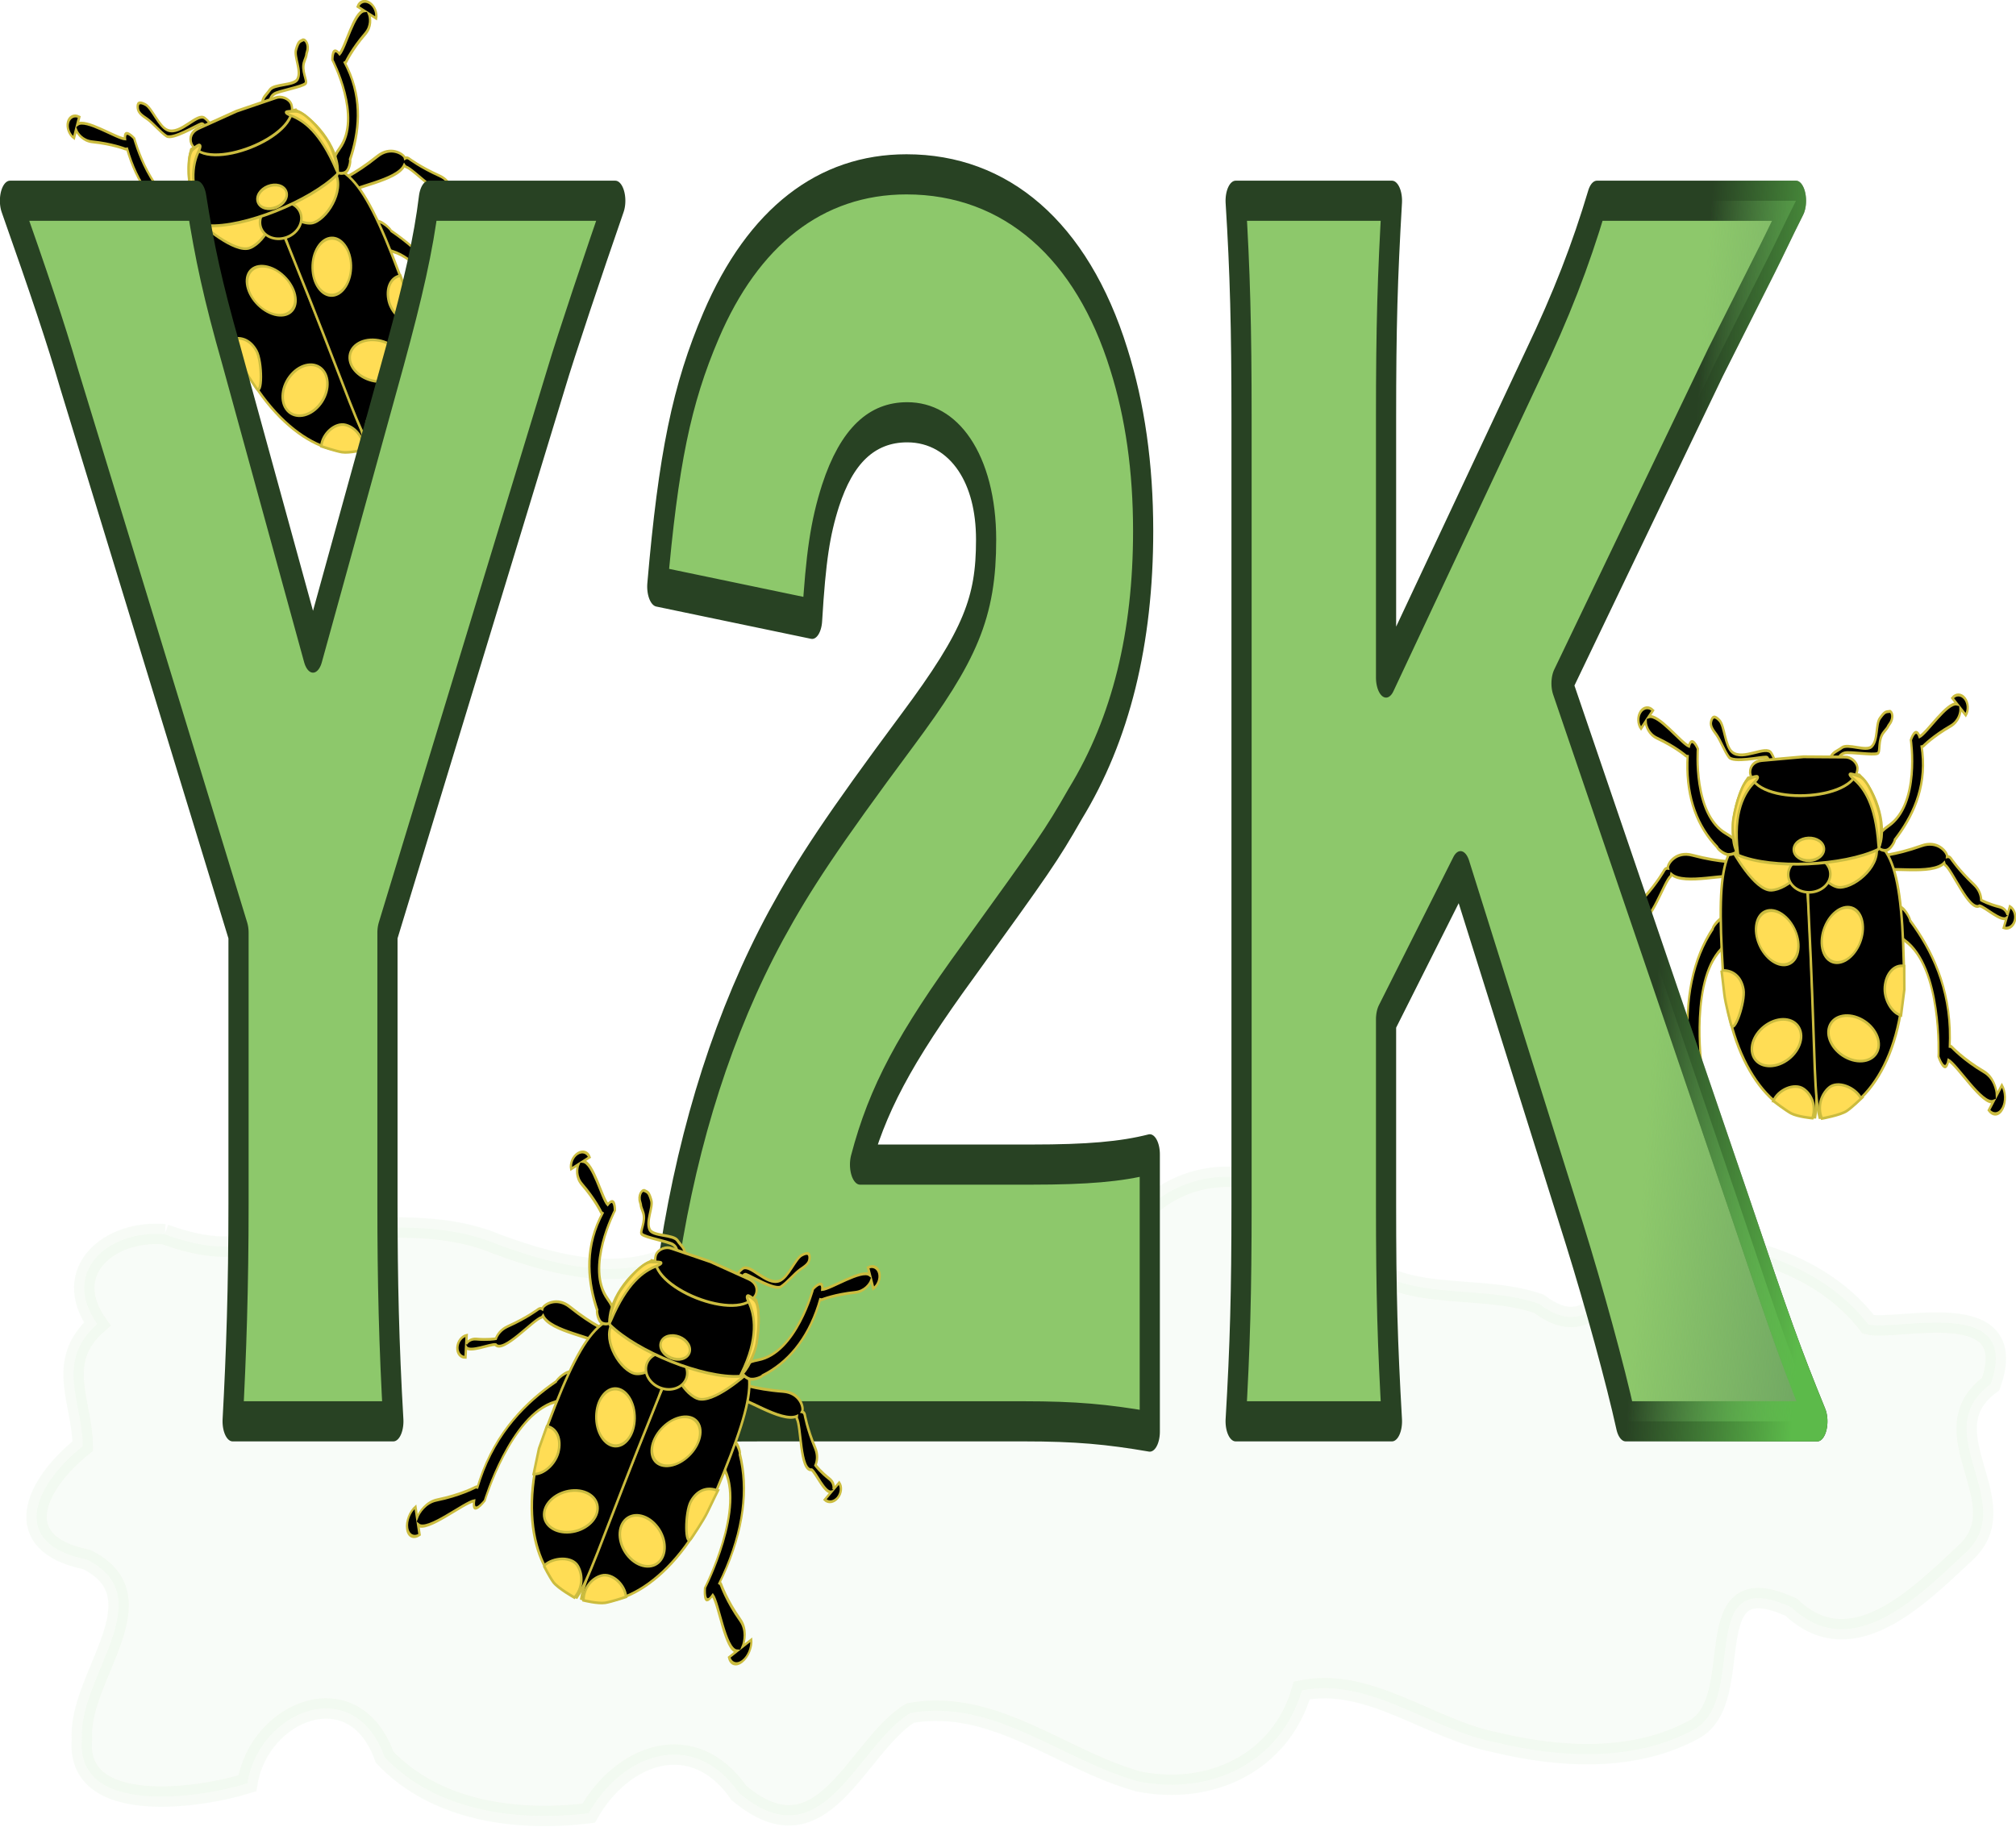 <?xml version="1.0" encoding="UTF-8" standalone="no"?>
<svg
   xmlns:dc="http://purl.org/dc/elements/1.1/"
   xmlns:cc="http://creativecommons.org/ns#"
   xmlns:rdf="http://www.w3.org/1999/02/22-rdf-syntax-ns#"
   xmlns:svg="http://www.w3.org/2000/svg"
   xmlns="http://www.w3.org/2000/svg"
   xmlns:xlink="http://www.w3.org/1999/xlink"
   xmlns:sodipodi="http://sodipodi.sourceforge.net/DTD/sodipodi-0.dtd"
   xmlns:inkscape="http://www.inkscape.org/namespaces/inkscape"
   id="svg2614"
   viewBox="0 0 2267.33 2054.95"
   version="1.0"
   inkscape:version="0.91 r13725"
   sodipodi:docname="Y2K-bug.svg"
   width="2267.33"
   height="2054.95">
  <title
     id="title16564">y2k bug</title>
  <defs
     id="defs40">
    <linearGradient
       inkscape:collect="always"
       id="linearGradient4200">
      <stop
         style="stop-color:#5cba4a;stop-opacity:1;"
         offset="0"
         id="stop4202" />
      <stop
         style="stop-color:#5cba4a;stop-opacity:0;"
         offset="1"
         id="stop4204" />
    </linearGradient>
    <linearGradient
       inkscape:collect="always"
       id="linearGradient4184">
      <stop
         style="stop-color:#72a963;stop-opacity:1;"
         offset="0"
         id="stop4186" />
      <stop
         style="stop-color:#72a963;stop-opacity:0;"
         offset="1"
         id="stop4188" />
    </linearGradient>
    <linearGradient
       inkscape:collect="always"
       xlink:href="#linearGradient4184"
       id="linearGradient4190"
       x1="2041.356"
       y1="81.963"
       x2="1782.913"
       y2="46.16"
       gradientUnits="userSpaceOnUse" />
    <linearGradient
       inkscape:collect="always"
       xlink:href="#linearGradient4200"
       id="linearGradient4206"
       x1="2041.356"
       y1="81.963"
       x2="1782.913"
       y2="46.16"
       gradientUnits="userSpaceOnUse" />
    <filter
       inkscape:collect="always"
       style="color-interpolation-filters:sRGB"
       id="filter4421"
       x="-0.006"
       width="1.011"
       y="-0.017"
       height="1.034">
      <feGaussianBlur
         inkscape:collect="always"
         stdDeviation="5.114"
         id="feGaussianBlur4423" />
    </filter>
    <linearGradient
       inkscape:collect="always"
       xlink:href="#linearGradient4184"
       id="linearGradient4425"
       gradientUnits="userSpaceOnUse"
       x1="2041.356"
       y1="81.963"
       x2="1782.913"
       y2="46.16" />
    <linearGradient
       inkscape:collect="always"
       xlink:href="#linearGradient4200"
       id="linearGradient4427"
       gradientUnits="userSpaceOnUse"
       x1="2041.356"
       y1="81.963"
       x2="1782.913"
       y2="46.16" />
    <linearGradient
       inkscape:collect="always"
       xlink:href="#linearGradient4184"
       id="linearGradient4429"
       gradientUnits="userSpaceOnUse"
       x1="2041.356"
       y1="81.963"
       x2="1782.913"
       y2="46.16" />
    <linearGradient
       inkscape:collect="always"
       xlink:href="#linearGradient4200"
       id="linearGradient4431"
       gradientUnits="userSpaceOnUse"
       x1="2041.356"
       y1="81.963"
       x2="1782.913"
       y2="46.16" />
    <linearGradient
       inkscape:collect="always"
       xlink:href="#linearGradient4184"
       id="linearGradient4433"
       gradientUnits="userSpaceOnUse"
       x1="2041.356"
       y1="81.963"
       x2="1782.913"
       y2="46.16" />
    <linearGradient
       inkscape:collect="always"
       xlink:href="#linearGradient4200"
       id="linearGradient4435"
       gradientUnits="userSpaceOnUse"
       x1="2041.356"
       y1="81.963"
       x2="1782.913"
       y2="46.16" />
    <linearGradient
       inkscape:collect="always"
       xlink:href="#linearGradient4184"
       id="linearGradient4437"
       gradientUnits="userSpaceOnUse"
       x1="2041.356"
       y1="81.963"
       x2="1782.913"
       y2="46.16" />
    <linearGradient
       inkscape:collect="always"
       xlink:href="#linearGradient4200"
       id="linearGradient4439"
       gradientUnits="userSpaceOnUse"
       x1="2041.356"
       y1="81.963"
       x2="1782.913"
       y2="46.16" />
  </defs>
  <sodipodi:namedview
     pagecolor="#ffffff"
     bordercolor="#666666"
     borderopacity="1"
     objecttolerance="10"
     gridtolerance="10"
     guidetolerance="10"
     inkscape:pageopacity="0"
     inkscape:pageshadow="2"
     inkscape:window-width="1639"
     inkscape:window-height="952"
     id="namedview38"
     showgrid="false"
     fit-margin-top="0"
     fit-margin-left="0"
     fit-margin-right="0"
     fit-margin-bottom="0"
     inkscape:zoom="0.05"
     inkscape:cx="1387.9773"
     inkscape:cy="463.35411"
     inkscape:window-x="0"
     inkscape:window-y="0"
     inkscape:window-maximized="0"
     inkscape:current-layer="g4666" />
  <g
     id="layer1"
     transform="translate(614.369,825.456)">
    <g
       id="g4666">
      <g
         id="g16566">
        <path
           inkscape:connector-curvature="0"
           id="path4373"
           d="m -429.207,562.876 c -62.825,-5.241 -117.577,41.765 -75.763,101.017 -48.054,42.159 -16.424,88.523 -16.342,137.332 -54.512,43.706 -84.433,109.526 4.536,127.585 85.771,42.954 -10.039,132.05 -5.449,201.963 -7.697,87.472 133.416,66.306 186.045,49.751 13.051,-81.708 120.114,-125.8 154.381,-29.404 58.358,61.428 149.631,72.732 229.489,63.035 37.342,-66.317 117.176,-97.108 169.042,-22.813 94.834,79.709 131.145,-51.949 192.586,-89.887 94.446,-16.928 170.511,53.197 256.876,76.993 81.217,16.123 160.132,-21.267 183.526,-102.447 75.642,-15.445 144.523,43.966 217.467,58.317 72.712,17.653 156.405,22.456 223.859,-14.475 61.965,-34.207 -1.416,-188.734 109.363,-137.255 68.072,64.481 143.78,-12.916 195.47,-61.158 61.659,-56.34 -44.889,-136.294 28.601,-189.995 35.906,-100.875 -104.727,-59.304 -137.562,-67.056 -51.768,-67.264 -141.921,-93.795 -223.703,-93.022 -58.899,3.686 -72.168,126.141 -146.681,69.821 -70.691,-25.088 -165.536,3.111 -212.126,-63.299 -56.517,-85.216 -173.435,-113.212 -244.56,-27.895 -23.336,90.828 -118.819,-0.959 -181.358,32.433 -43.925,0.912 -52.591,93.55 -116.948,46.871 -67.367,-21.773 -127.305,-87.76 -198.575,-54.132 -66.792,45.398 -148.405,24.607 -217.568,-0.816 -79.39,-33.484 -167.55,-10.651 -250.448,-19.79 -29.383,32.088 -80.661,24.536 -124.159,8.325 z"
           style="opacity:0.204;fill:#70c15a;fill-opacity:1;fill-rule:evenodd;stroke:#42b434;stroke-width:23;stroke-linecap:butt;stroke-linejoin:miter;stroke-opacity:1;filter:url(#filter4421);stroke-miterlimit:4;stroke-dasharray:none" />
        <g
           transform="matrix(-0.703,0.029,0.032,0.754,1576.659,-650.714)"
           style="stroke:#cbbc3f;stroke-width:4;stroke-miterlimit:4;stroke-dasharray:none;stroke-opacity:1"
           id="g4313">
          <g
             style="stroke:#cbbc3f;stroke-width:5.714;stroke-miterlimit:4;stroke-dasharray:none;stroke-opacity:1"
             id="g4315"
             transform="matrix(0.559,0,0,0.876,32.75,447.087)">
            <path
               style="stroke:#cbbc3f;stroke-width:5.714;stroke-miterlimit:4;stroke-dasharray:none;stroke-opacity:1"
               id="path4317"
               d="m 174.06,763.72 c -16.494,-0.134 -32.053,21.626 -31.476,24.352 -56.824,50.012 -106.63,116.78 -99.111,202.53 0.433,4.943 0.944,9.393 1.5,13.437 -2.014,0.126 -4.032,0.735 -5.875,1.875 0,0 -31.499,22.017 -88.906,44.188 -26.523,10.243 -33.838,30.305 -33.625,40.562 l -15.969,-16.406 c -10.005,11.274 -9.739,28.531 0.938,39.5 10.677,10.969 27.922,11.69 39.469,2 l -14.156,-14.562 c 31.381,6.433 98.769,-64.663 123.62,-73.219 10.878,27.449 27.875,-6.781 27.875,-6.781 10e-6,0 -21.374,-151.2 81.906,-199.66 64.55,-30.287 41.296,-57.598 13.806,-57.821 z"
               inkscape:connector-curvature="0" />
            <path
               style="stroke:#cbbc3f;stroke-width:5.714;stroke-miterlimit:4;stroke-dasharray:none;stroke-opacity:1"
               id="path4319"
               d="m 671,769.14 c 16.494,-0.134 37.47,16.204 36.892,18.93 58.63,48.657 90.379,116.78 82.861,202.53 -0.433,4.943 -0.944,9.393 -1.5,13.437 2.014,0.126 4.032,0.735 5.875,1.875 0,0 31.499,22.017 88.906,44.188 26.523,10.243 33.838,30.305 33.625,40.562 l 15.969,-16.406 c 10.005,11.274 9.739,28.531 -0.938,39.5 -10.677,10.969 -27.922,11.69 -39.469,2 l 14.156,-14.562 c -31.381,6.433 -98.769,-64.663 -123.62,-73.219 -10.878,27.449 -27.875,-6.781 -27.875,-6.781 -1e-5,0 24.985,-153.91 -78.295,-202.37 -64.55,-30.287 -34.074,-49.465 -6.583,-49.688 z"
               inkscape:connector-curvature="0" />
          </g>
          <g
             style="stroke:#cbbc3f;stroke-width:7.409;stroke-miterlimit:4;stroke-dasharray:none;stroke-opacity:1"
             id="g4321"
             transform="matrix(0.498,0,0,0.585,63.46,816.096)">
            <path
               style="stroke:#cbbc3f;stroke-width:7.409;stroke-miterlimit:4;stroke-dasharray:none;stroke-opacity:1"
               id="path4323"
               d="m 227.33,379.13 c -5.453,-2.458 -19.475,3.392 -27.729,2.924 0,0 -58.056,-0.031 -148.32,-22.308 -51.062,-12.602 -79.298,17.935 -79.898,28.495 0.075,0.725 0.181,1.438 0.31,2.133 -4.283,-0.758 -8.834,0.7 -11.857,4.272 0,0 -23.144,30.651 -70.872,69.498 -16.756,13.637 -21.22,29.257 -20.915,40.215 -2.671,1.317 -23.382,11.214 -58.315,19.39 -16.052,3.757 -22.626,14.163 -24.098,20.735 l -8.807,-20.797 c -13.413,6.878 -19.463,23.074 -13.492,37.169 5.971,14.094 21.811,21.032 36.086,16.189 l -10.356,-24.485 c 17.568,10.125 68.677,-31.133 84.984,-33.894 33.213,15.041 82.905,-94.539 105.1,-107.72 1.146,-1.566 1.942,-3.273 2.396,-5.037 39.93,31 183.82,1.117 215.9,14.269 10.577,-0.149 31.559,-26.15 32.159,-36.711 0.131,-2.31 -0.742,-3.649 -2.269,-4.337 z"
               inkscape:connector-curvature="0" />
            <path
               style="stroke:#cbbc3f;stroke-width:7.409;stroke-miterlimit:4;stroke-dasharray:none;stroke-opacity:1"
               id="path4325"
               d="m 612.35,379.13 c 5.453,-2.458 19.475,3.392 27.73,2.924 0,0 58.056,-0.031 148.32,-22.308 51.062,-12.602 79.298,17.935 79.898,28.495 -0.074,0.725 -0.181,1.438 -0.31,2.133 4.283,-0.758 8.834,0.7 11.856,4.272 0,0 23.144,30.651 70.872,69.498 16.756,13.637 21.22,29.257 20.914,40.215 2.671,1.317 23.382,11.214 58.315,19.39 16.052,3.757 22.626,14.163 24.098,20.735 l 8.807,-20.797 c 13.413,6.878 19.463,23.074 13.492,37.169 -5.971,14.094 -21.811,21.032 -36.086,16.189 l 10.356,-24.485 c -17.568,10.125 -68.677,-31.133 -84.984,-33.894 -33.213,15.041 -82.905,-94.539 -105.1,-107.72 -1.146,-1.566 -1.942,-3.273 -2.396,-5.037 -39.93,31 -183.82,1.117 -215.9,14.269 -10.577,-0.149 -31.559,-26.15 -32.159,-36.711 -0.131,-2.31 0.742,-3.649 2.269,-4.337 z"
               inkscape:connector-curvature="0" />
          </g>
          <path
             id="path4327"
             d="m 328.51,998.046 c 75.426,-4.813 89.967,36.002 86.563,202.4 -2.928,143.12 -72.974,223.88 -137.3,223.88 -7.136,-30.495 -4.35,-86.264 -4.4,-236.9 -0.052,-155.64 -1.6,-127.63 55.138,-189.38 z"
             inkscape:connector-curvature="0"
             style="stroke:#cbbc3f;stroke-width:4;stroke-miterlimit:4;stroke-dasharray:none;stroke-opacity:1" />
          <path
             id="path4329"
             d="m 222.54,1006.006 c -78.917,-4.813 -100.47,28.879 -96.911,195.27 3.063,143.12 77.408,223.88 144.71,223.88 7.466,-30.495 3.495,-86.264 3.547,-236.9 0.055,-155.64 8.016,-120.51 -51.349,-182.26 z"
             inkscape:connector-curvature="0"
             style="stroke:#cbbc3f;stroke-width:4;stroke-miterlimit:4;stroke-dasharray:none;stroke-opacity:1" />
          <path
             id="path4331"
             d="m 221.85,1083.536 c -26.703,0 -68.923,-33.128 -59.3,-61.629 14.247,-42.195 118.6,0 118.6,0 0,0 -32.597,61.629 -59.3,61.629 z m 110.49,0 c -26.703,0 -68.923,-33.128 -59.3,-61.629 14.247,-42.195 118.6,0 118.6,0 0,0 -32.597,61.629 -59.3,61.629 z"
             inkscape:connector-curvature="0"
             style="fill:#ffdd55;stroke:#cbbc3f;stroke-width:4;stroke-miterlimit:4;stroke-dasharray:none;stroke-opacity:1" />
          <path
             style="stroke:#cbbc3f;stroke-width:4;stroke-miterlimit:4;stroke-dasharray:none;stroke-opacity:1"
             id="path4333"
             d="m 304.228,1062.248 c 0,14.792 -15.09,26.783 -33.705,26.783 -18.615,0 -33.705,-11.991 -33.705,-26.783 0,-14.792 15.09,-26.783 33.705,-26.783 18.615,0 33.705,11.991 33.705,26.783 z"
             inkscape:connector-curvature="0" />
          <g
             id="g4335"
             transform="matrix(0.643,0,0,1.011,2.61,353.286)"
             style="fill:#ffdd55;stroke:#cbbc3f;stroke-width:4.961;stroke-miterlimit:4;stroke-dasharray:none;stroke-opacity:1">
            <path
               style="stroke:#cbbc3f;stroke-width:9.154;stroke-miterlimit:4;stroke-dasharray:none;stroke-opacity:1"
               id="path4337"
               d="m -282.86,669.51 c 0,45.761 -37.096,82.857 -82.857,82.857 -45.761,0 -82.857,-37.096 -82.857,-82.857 0,-45.761 37.096,-82.857 82.857,-82.857 45.761,0 82.857,37.096 82.857,82.857 z"
               transform="matrix(0.602,0.26,-0.178,0.412,680.34,611.75)"
               inkscape:connector-curvature="0" />
            <path
               style="stroke:#cbbc3f;stroke-width:9.154;stroke-miterlimit:4;stroke-dasharray:none;stroke-opacity:1"
               id="path4339"
               d="m -282.86,669.51 c 0,45.761 -37.096,82.857 -82.857,82.857 -45.761,0 -82.857,-37.096 -82.857,-82.857 0,-45.761 37.096,-82.857 82.857,-82.857 45.761,0 82.857,37.096 82.857,82.857 z"
               transform="matrix(-0.602,0.26,0.178,0.412,163.62,611.75)"
               inkscape:connector-curvature="0" />
          </g>
          <g
             style="stroke:#cbbc3f;stroke-width:7.09;stroke-miterlimit:4;stroke-dasharray:none;stroke-opacity:1"
             id="g4341"
             transform="matrix(0.503,0,0,-0.633,59.78,1514.776)">
            <path
               style="stroke:#cbbc3f;stroke-width:7.09;stroke-miterlimit:4;stroke-dasharray:none;stroke-opacity:1"
               id="path4343"
               d="m 174.06,763.72 c -16.494,-0.134 -32.053,21.626 -31.476,24.352 -56.824,50.012 -106.63,116.78 -99.111,202.53 0.433,4.943 0.944,9.393 1.5,13.437 -2.014,0.126 -4.032,0.735 -5.875,1.875 0,0 -31.499,22.017 -88.906,44.188 -26.523,10.243 -33.838,30.305 -33.625,40.562 l -15.969,-16.406 c -10.005,11.274 -9.739,28.531 0.938,39.5 10.677,10.969 27.922,11.69 39.469,2 l -14.156,-14.562 c 31.381,6.433 98.769,-64.663 123.62,-73.219 10.878,27.449 27.875,-6.781 27.875,-6.781 10e-6,0 -21.374,-151.2 81.906,-199.66 64.55,-30.287 41.296,-57.598 13.806,-57.821 z"
               inkscape:connector-curvature="0" />
            <path
               style="stroke:#cbbc3f;stroke-width:7.09;stroke-miterlimit:4;stroke-dasharray:none;stroke-opacity:1"
               id="path4345"
               d="m 671,769.14 c 16.494,-0.134 37.47,16.204 36.892,18.93 58.63,48.657 90.379,116.78 82.861,202.53 -0.433,4.943 -0.944,9.393 -1.5,13.437 2.014,0.126 4.032,0.735 5.875,1.875 0,0 31.499,22.017 88.906,44.188 26.523,10.243 33.838,30.305 33.625,40.562 l 15.969,-16.406 c 10.005,11.274 9.739,28.531 -0.938,39.5 -10.677,10.969 -27.922,11.69 -39.469,2 l 14.156,-14.562 c -31.381,6.433 -98.769,-64.663 -123.62,-73.219 -10.878,27.449 -27.875,-6.781 -27.875,-6.781 -1e-5,0 24.985,-153.91 -78.295,-202.37 -64.55,-30.287 -34.074,-49.465 -6.583,-49.688 z"
               inkscape:connector-curvature="0" />
          </g>
          <g
             style="stroke:#cbbc3f;stroke-width:3.69;stroke-miterlimit:4;stroke-dasharray:none;stroke-opacity:1"
             id="g4347"
             transform="matrix(1,0,0,1.175,-583.74,319.036)">
            <path
               style="stroke:#cbbc3f;stroke-width:3.69;stroke-miterlimit:4;stroke-dasharray:none;stroke-opacity:1"
               id="path4349"
               d="m 715.27,430.2 c -4.658,-0.382 -6.919,8.667 0.383,15.725 5.559,5.373 -0.522,1.136 9.807,10.103 10.987,9.538 6.151,25.07 11.477,26.789 7.315,2.36 43.675,-3.77 52.359,-2.364 15.742,2.548 10.653,18.656 23.752,17.474 6.55,-0.591 81.565,0.849 91.295,-0.705 9.731,-1.554 4.463,-15.22 10.85,-15.549 8.783,-0.453 52.678,5.747 59.41,-1.896 6.513,-7.395 12.524,-21.987 18.314,-28.978 4.665,-5.634 9.976,-10.987 7.787,-17.174 -2.189,-6.187 -6.076,-7.911 -13.614,-0.693 -7.539,7.218 -6.89,32.357 -17.789,40.491 -16.587,12.38 -55.026,-7.551 -62.493,3.319 -5.611,8.168 -1.476,5.975 -8.998,11.657 -4.917,3.714 -75.458,10.879 -83.554,-0.961 -6.534,-9.556 -11.684,-8.868 -20.611,-13.77 -9.823,-5.394 -38.4,6.571 -47.478,0.295 -11.186,-7.733 -7.867,-28.031 -15.177,-35.48 -8.614,-8.778 -9.976,-7.812 -15.722,-8.283 z"
               inkscape:connector-curvature="0" />
            <path
               id="path4351"
               d="m 767.43,509.25 c -28.02,23.465 -42.041,71.906 -24.585,95.37 55.949,19.038 170.61,19.873 223.33,0 17.455,-23.465 1.963,-73.926 -20.545,-97.391 -45.339,-7.394 -125.75,-7.557 -178.2,2.02 z"
               inkscape:connector-curvature="0"
               style="fill-rule:evenodd;stroke:#cbbc3f;stroke-width:3.69;stroke-miterlimit:4;stroke-dasharray:none;stroke-opacity:1" />
            <path
               style="stroke:#cbbc3f;stroke-width:3.69;stroke-miterlimit:4;stroke-dasharray:none;stroke-opacity:1"
               id="path4353"
               d="m 789.58,485.71 65.911,-2.525 66.921,2.525 c 12.136,0.458 19.447,6.665 19.447,14.943 -4.394,42.39 -167.9,42.476 -171.73,0 0,-8.278 10.189,-14.943 19.447,-14.943 z"
               inkscape:connector-curvature="0" />
            <path
               id="path4355"
               d="m 767.37,511.1 c -11.265,3.441 -23.134,26.952 -28.921,47.355 -5.702,20.101 3.033,53.597 3.48,40.198 1.718,-51.565 19.113,-73.038 35.433,-85.024 15.425,-11.328 -5.351,-3.946 -9.991,-2.529 z"
               inkscape:connector-curvature="0"
               style="fill:#ffdd55;fill-rule:evenodd;stroke:#cbbc3f;stroke-width:3.69;stroke-miterlimit:4;stroke-dasharray:none;stroke-opacity:1" />
            <path
               id="path4357"
               d="m 943.33,507.89 c 11.265,3.441 22.629,29.478 28.416,49.88 5.702,20.101 -6.393,56.562 -4.995,43.228 5.354,-51.06 -14.567,-76.069 -30.887,-88.054 -15.425,-11.328 2.826,-6.471 7.466,-5.054 z"
               inkscape:connector-curvature="0"
               style="fill:#ffdd55;fill-rule:evenodd;stroke:#cbbc3f;stroke-width:3.69;stroke-miterlimit:4;stroke-dasharray:none;stroke-opacity:1" />
            <path
               id="path4359"
               d="m 845.71,458.87 c 0,7.89 -10.873,14.286 -24.286,14.286 -13.413,0 -24.286,-6.396 -24.286,-14.286 0,-7.89 10.873,-14.286 24.286,-14.286 13.413,0 24.286,6.396 24.286,14.286 z"
               transform="translate(31.801,141.92)"
               inkscape:connector-curvature="0"
               style="fill:#ffdd55;stroke:#cbbc3f;stroke-width:3.69;stroke-miterlimit:4;stroke-dasharray:none;stroke-opacity:1" />
          </g>
          <path
             id="path4361"
             d="m 249.058,1290.882 c -6.227,-16.038 -28.368,-20.838 -49.455,-10.723 -21.087,10.116 -33.133,31.317 -26.906,47.355 6.227,16.038 28.368,20.838 49.455,10.723 21.087,-10.116 33.133,-31.317 26.906,-47.355 z"
             inkscape:connector-curvature="0"
             style="fill:#ffdd55;stroke:#cbbc3f;stroke-width:4;stroke-miterlimit:4;stroke-dasharray:none;stroke-opacity:1" />
          <path
             id="path4363"
             d="m 296.112,1292.562 c 6.227,-16.038 28.368,-20.838 49.455,-10.723 21.087,10.116 33.133,31.317 26.906,47.355 -6.227,16.038 -28.368,20.838 -49.455,10.723 -21.087,-10.116 -33.133,-31.317 -26.906,-47.355 z"
             inkscape:connector-curvature="0"
             style="fill:#ffdd55;stroke:#cbbc3f;stroke-width:4;stroke-miterlimit:4;stroke-dasharray:none;stroke-opacity:1" />
          <path
             id="path4365"
             d="m 343.22,1397.506 c -8.293,-16.327 -34.747,-26.139 -49.118,-16.056 -13.6,9.542 -18.862,27.944 -12.077,44.079 0,0 23.533,-2.897 33.867,-8.579 8.552,-4.702 27.327,-19.444 27.327,-19.444 z"
             inkscape:connector-curvature="0"
             style="fill:#ffdd55;stroke:#cbbc3f;stroke-width:4;stroke-miterlimit:4;stroke-dasharray:none;stroke-opacity:1" />
          <path
             id="path4367"
             d="m 417.22,1199.976 c -17.988,-0.199 -31.096,10.197 -33.79,29.612 -2.549,18.373 18.713,68.594 22.346,50.854 0,0 7.633,-31.091 8.587,-45.313 0.872,-12.995 2.857,-35.153 2.857,-35.153 z"
             inkscape:connector-curvature="0"
             style="fill:#ffdd55;stroke:#cbbc3f;stroke-width:4;stroke-miterlimit:4;stroke-dasharray:none;stroke-opacity:1" />
          <path
             id="path4369"
             d="m 202.89,1399.346 c 8.293,-17.109 36.175,-28.819 50.546,-18.254 13.6,9.999 20.291,28.636 13.505,45.544 0,0 -29.961,-3.818 -40.296,-9.773 -8.552,-4.927 -23.756,-17.518 -23.756,-17.518 z"
             inkscape:connector-curvature="0"
             style="fill:#ffdd55;stroke:#cbbc3f;stroke-width:4;stroke-miterlimit:4;stroke-dasharray:none;stroke-opacity:1" />
          <path
             id="path4371"
             d="m 125.18,1204.526 c 15.968,-3.06 29.581,10.197 32.275,29.612 2.549,18.373 -8.989,39.439 -23.861,43.73 l -7.072,-38.189 z"
             inkscape:connector-curvature="0"
             style="fill:#ffdd55;stroke:#cbbc3f;stroke-width:4;stroke-miterlimit:4;stroke-dasharray:none;stroke-opacity:1" />
        </g>
        <g
           id="g4253"
           style="stroke:#cbbc3f;stroke-width:4;stroke-miterlimit:4;stroke-dasharray:none;stroke-opacity:1"
           transform="matrix(-0.654,0.259,0.278,0.702,-417.06,-1393.349)">
          <g
             transform="matrix(0.559,0,0,0.876,32.75,447.087)"
             id="g4255"
             style="stroke:#cbbc3f;stroke-width:5.714;stroke-miterlimit:4;stroke-dasharray:none;stroke-opacity:1">
            <path
               inkscape:connector-curvature="0"
               d="m 174.06,763.72 c -16.494,-0.134 -32.053,21.626 -31.476,24.352 -56.824,50.012 -106.63,116.78 -99.111,202.53 0.433,4.943 0.944,9.393 1.5,13.437 -2.014,0.126 -4.032,0.735 -5.875,1.875 0,0 -31.499,22.017 -88.906,44.188 -26.523,10.243 -33.838,30.305 -33.625,40.562 l -15.969,-16.406 c -10.005,11.274 -9.739,28.531 0.938,39.5 10.677,10.969 27.922,11.69 39.469,2 l -14.156,-14.562 c 31.381,6.433 98.769,-64.663 123.62,-73.219 10.878,27.449 27.875,-6.781 27.875,-6.781 10e-6,0 -21.374,-151.2 81.906,-199.66 64.55,-30.287 41.296,-57.598 13.806,-57.821 z"
               id="path4257"
               style="stroke:#cbbc3f;stroke-width:5.714;stroke-miterlimit:4;stroke-dasharray:none;stroke-opacity:1" />
            <path
               inkscape:connector-curvature="0"
               d="m 671,769.14 c 16.494,-0.134 37.47,16.204 36.892,18.93 58.63,48.657 90.379,116.78 82.861,202.53 -0.433,4.943 -0.944,9.393 -1.5,13.437 2.014,0.126 4.032,0.735 5.875,1.875 0,0 31.499,22.017 88.906,44.188 26.523,10.243 33.838,30.305 33.625,40.562 l 15.969,-16.406 c 10.005,11.274 9.739,28.531 -0.938,39.5 -10.677,10.969 -27.922,11.69 -39.469,2 l 14.156,-14.562 c -31.381,6.433 -98.769,-64.663 -123.62,-73.219 -10.878,27.449 -27.875,-6.781 -27.875,-6.781 -1e-5,0 24.985,-153.91 -78.295,-202.37 -64.55,-30.287 -34.074,-49.465 -6.583,-49.688 z"
               id="path4259"
               style="stroke:#cbbc3f;stroke-width:5.714;stroke-miterlimit:4;stroke-dasharray:none;stroke-opacity:1" />
          </g>
          <g
             transform="matrix(0.498,0,0,0.585,63.46,816.096)"
             id="g4261"
             style="stroke:#cbbc3f;stroke-width:7.409;stroke-miterlimit:4;stroke-dasharray:none;stroke-opacity:1">
            <path
               inkscape:connector-curvature="0"
               d="m 227.33,379.13 c -5.453,-2.458 -19.475,3.392 -27.729,2.924 0,0 -58.056,-0.031 -148.32,-22.308 -51.062,-12.602 -79.298,17.935 -79.898,28.495 0.075,0.725 0.181,1.438 0.31,2.133 -4.283,-0.758 -8.834,0.7 -11.857,4.272 0,0 -23.144,30.651 -70.872,69.498 -16.756,13.637 -21.22,29.257 -20.915,40.215 -2.671,1.317 -23.382,11.214 -58.315,19.39 -16.052,3.757 -22.626,14.163 -24.098,20.735 l -8.807,-20.797 c -13.413,6.878 -19.463,23.074 -13.492,37.169 5.971,14.094 21.811,21.032 36.086,16.189 l -10.356,-24.485 c 17.568,10.125 68.677,-31.133 84.984,-33.894 33.213,15.041 82.905,-94.539 105.1,-107.72 1.146,-1.566 1.942,-3.273 2.396,-5.037 39.93,31 183.82,1.117 215.9,14.269 10.577,-0.149 31.559,-26.15 32.159,-36.711 0.131,-2.31 -0.742,-3.649 -2.269,-4.337 z"
               id="path4263"
               style="stroke:#cbbc3f;stroke-width:7.409;stroke-miterlimit:4;stroke-dasharray:none;stroke-opacity:1" />
            <path
               inkscape:connector-curvature="0"
               d="m 612.35,379.13 c 5.453,-2.458 19.475,3.392 27.73,2.924 0,0 58.056,-0.031 148.32,-22.308 51.062,-12.602 79.298,17.935 79.898,28.495 -0.074,0.725 -0.181,1.438 -0.31,2.133 4.283,-0.758 8.834,0.7 11.856,4.272 0,0 23.144,30.651 70.872,69.498 16.756,13.637 21.22,29.257 20.914,40.215 2.671,1.317 23.382,11.214 58.315,19.39 16.052,3.757 22.626,14.163 24.098,20.735 l 8.807,-20.797 c 13.413,6.878 19.463,23.074 13.492,37.169 -5.971,14.094 -21.811,21.032 -36.086,16.189 l 10.356,-24.485 c -17.568,10.125 -68.677,-31.133 -84.984,-33.894 -33.213,15.041 -82.905,-94.539 -105.1,-107.72 -1.146,-1.566 -1.942,-3.273 -2.396,-5.037 -39.93,31 -183.82,1.117 -215.9,14.269 -10.577,-0.149 -31.559,-26.15 -32.159,-36.711 -0.131,-2.31 0.742,-3.649 2.269,-4.337 z"
               id="path4265"
               style="stroke:#cbbc3f;stroke-width:7.409;stroke-miterlimit:4;stroke-dasharray:none;stroke-opacity:1" />
          </g>
          <path
             style="stroke:#cbbc3f;stroke-width:4;stroke-miterlimit:4;stroke-dasharray:none;stroke-opacity:1"
             inkscape:connector-curvature="0"
             d="m 328.51,998.046 c 75.426,-4.813 89.967,36.002 86.563,202.4 -2.928,143.12 -72.974,223.88 -137.3,223.88 -7.136,-30.495 -4.35,-86.264 -4.4,-236.9 -0.052,-155.64 -1.6,-127.63 55.138,-189.38 z"
             id="path4267" />
          <path
             style="stroke:#cbbc3f;stroke-width:4;stroke-miterlimit:4;stroke-dasharray:none;stroke-opacity:1"
             inkscape:connector-curvature="0"
             d="m 222.54,1006.006 c -78.917,-4.813 -100.47,28.879 -96.911,195.27 3.063,143.12 77.408,223.88 144.71,223.88 7.466,-30.495 3.495,-86.264 3.547,-236.9 0.055,-155.64 8.016,-120.51 -51.349,-182.26 z"
             id="path4269" />
          <path
             style="fill:#ffdd55;stroke:#cbbc3f;stroke-width:4;stroke-miterlimit:4;stroke-dasharray:none;stroke-opacity:1"
             inkscape:connector-curvature="0"
             d="m 221.85,1083.536 c -26.703,0 -68.923,-33.128 -59.3,-61.629 14.247,-42.195 118.6,0 118.6,0 0,0 -32.597,61.629 -59.3,61.629 z m 110.49,0 c -26.703,0 -68.923,-33.128 -59.3,-61.629 14.247,-42.195 118.6,0 118.6,0 0,0 -32.597,61.629 -59.3,61.629 z"
             id="path4271" />
          <path
             inkscape:connector-curvature="0"
             d="m 304.228,1062.248 c 0,14.792 -15.09,26.783 -33.705,26.783 -18.615,0 -33.705,-11.991 -33.705,-26.783 0,-14.792 15.09,-26.783 33.705,-26.783 18.615,0 33.705,11.991 33.705,26.783 z"
             id="path4273"
             style="stroke:#cbbc3f;stroke-width:4;stroke-miterlimit:4;stroke-dasharray:none;stroke-opacity:1" />
          <g
             style="fill:#ffdd55;stroke:#cbbc3f;stroke-width:4.961;stroke-miterlimit:4;stroke-dasharray:none;stroke-opacity:1"
             transform="matrix(0.643,0,0,1.011,2.61,353.286)"
             id="g4275">
            <path
               inkscape:connector-curvature="0"
               transform="matrix(0.602,0.26,-0.178,0.412,680.34,611.75)"
               d="m -282.86,669.51 c 0,45.761 -37.096,82.857 -82.857,82.857 -45.761,0 -82.857,-37.096 -82.857,-82.857 0,-45.761 37.096,-82.857 82.857,-82.857 45.761,0 82.857,37.096 82.857,82.857 z"
               id="path4277"
               style="stroke:#cbbc3f;stroke-width:9.154;stroke-miterlimit:4;stroke-dasharray:none;stroke-opacity:1" />
            <path
               inkscape:connector-curvature="0"
               transform="matrix(-0.602,0.26,0.178,0.412,163.62,611.75)"
               d="m -282.86,669.51 c 0,45.761 -37.096,82.857 -82.857,82.857 -45.761,0 -82.857,-37.096 -82.857,-82.857 0,-45.761 37.096,-82.857 82.857,-82.857 45.761,0 82.857,37.096 82.857,82.857 z"
               id="path4279"
               style="stroke:#cbbc3f;stroke-width:9.154;stroke-miterlimit:4;stroke-dasharray:none;stroke-opacity:1" />
          </g>
          <g
             transform="matrix(0.503,0,0,-0.633,59.78,1514.776)"
             id="g4281"
             style="stroke:#cbbc3f;stroke-width:7.09;stroke-miterlimit:4;stroke-dasharray:none;stroke-opacity:1">
            <path
               inkscape:connector-curvature="0"
               d="m 174.06,763.72 c -16.494,-0.134 -32.053,21.626 -31.476,24.352 -56.824,50.012 -106.63,116.78 -99.111,202.53 0.433,4.943 0.944,9.393 1.5,13.437 -2.014,0.126 -4.032,0.735 -5.875,1.875 0,0 -31.499,22.017 -88.906,44.188 -26.523,10.243 -33.838,30.305 -33.625,40.562 l -15.969,-16.406 c -10.005,11.274 -9.739,28.531 0.938,39.5 10.677,10.969 27.922,11.69 39.469,2 l -14.156,-14.562 c 31.381,6.433 98.769,-64.663 123.62,-73.219 10.878,27.449 27.875,-6.781 27.875,-6.781 10e-6,0 -21.374,-151.2 81.906,-199.66 64.55,-30.287 41.296,-57.598 13.806,-57.821 z"
               id="path4283"
               style="stroke:#cbbc3f;stroke-width:7.09;stroke-miterlimit:4;stroke-dasharray:none;stroke-opacity:1" />
            <path
               inkscape:connector-curvature="0"
               d="m 671,769.14 c 16.494,-0.134 37.47,16.204 36.892,18.93 58.63,48.657 90.379,116.78 82.861,202.53 -0.433,4.943 -0.944,9.393 -1.5,13.437 2.014,0.126 4.032,0.735 5.875,1.875 0,0 31.499,22.017 88.906,44.188 26.523,10.243 33.838,30.305 33.625,40.562 l 15.969,-16.406 c 10.005,11.274 9.739,28.531 -0.938,39.5 -10.677,10.969 -27.922,11.69 -39.469,2 l 14.156,-14.562 c -31.381,6.433 -98.769,-64.663 -123.62,-73.219 -10.878,27.449 -27.875,-6.781 -27.875,-6.781 -1e-5,0 24.985,-153.91 -78.295,-202.37 -64.55,-30.287 -34.074,-49.465 -6.583,-49.688 z"
               id="path4285"
               style="stroke:#cbbc3f;stroke-width:7.09;stroke-miterlimit:4;stroke-dasharray:none;stroke-opacity:1" />
          </g>
          <g
             transform="matrix(1,0,0,1.175,-583.74,319.036)"
             id="g4287"
             style="stroke:#cbbc3f;stroke-width:3.69;stroke-miterlimit:4;stroke-dasharray:none;stroke-opacity:1">
            <path
               inkscape:connector-curvature="0"
               d="m 715.27,430.2 c -4.658,-0.382 -6.919,8.667 0.383,15.725 5.559,5.373 -0.522,1.136 9.807,10.103 10.987,9.538 6.151,25.07 11.477,26.789 7.315,2.36 43.675,-3.77 52.359,-2.364 15.742,2.548 10.653,18.656 23.752,17.474 6.55,-0.591 81.565,0.849 91.295,-0.705 9.731,-1.554 4.463,-15.22 10.85,-15.549 8.783,-0.453 52.678,5.747 59.41,-1.896 6.513,-7.395 12.524,-21.987 18.314,-28.978 4.665,-5.634 9.976,-10.987 7.787,-17.174 -2.189,-6.187 -6.076,-7.911 -13.614,-0.693 -7.539,7.218 -6.89,32.357 -17.789,40.491 -16.587,12.38 -55.026,-7.551 -62.493,3.319 -5.611,8.168 -1.476,5.975 -8.998,11.657 -4.917,3.714 -75.458,10.879 -83.554,-0.961 -6.534,-9.556 -11.684,-8.868 -20.611,-13.77 -9.823,-5.394 -38.4,6.571 -47.478,0.295 -11.186,-7.733 -7.867,-28.031 -15.177,-35.48 -8.614,-8.778 -9.976,-7.812 -15.722,-8.283 z"
               id="path4289"
               style="stroke:#cbbc3f;stroke-width:3.69;stroke-miterlimit:4;stroke-dasharray:none;stroke-opacity:1" />
            <path
               style="fill-rule:evenodd;stroke:#cbbc3f;stroke-width:3.69;stroke-miterlimit:4;stroke-dasharray:none;stroke-opacity:1"
               inkscape:connector-curvature="0"
               d="m 767.43,509.25 c -28.02,23.465 -42.041,71.906 -24.585,95.37 55.949,19.038 170.61,19.873 223.33,0 17.455,-23.465 1.963,-73.926 -20.545,-97.391 -45.339,-7.394 -125.75,-7.557 -178.2,2.02 z"
               id="path4291" />
            <path
               inkscape:connector-curvature="0"
               d="m 789.58,485.71 65.911,-2.525 66.921,2.525 c 12.136,0.458 19.447,6.665 19.447,14.943 -4.394,42.39 -167.9,42.476 -171.73,0 0,-8.278 10.189,-14.943 19.447,-14.943 z"
               id="path4293"
               style="stroke:#cbbc3f;stroke-width:3.69;stroke-miterlimit:4;stroke-dasharray:none;stroke-opacity:1" />
            <path
               style="fill:#ffdd55;fill-rule:evenodd;stroke:#cbbc3f;stroke-width:3.69;stroke-miterlimit:4;stroke-dasharray:none;stroke-opacity:1"
               inkscape:connector-curvature="0"
               d="m 767.37,511.1 c -11.265,3.441 -23.134,26.952 -28.921,47.355 -5.702,20.101 3.033,53.597 3.48,40.198 1.718,-51.565 19.113,-73.038 35.433,-85.024 15.425,-11.328 -5.351,-3.946 -9.991,-2.529 z"
               id="path4295" />
            <path
               style="fill:#ffdd55;fill-rule:evenodd;stroke:#cbbc3f;stroke-width:3.69;stroke-miterlimit:4;stroke-dasharray:none;stroke-opacity:1"
               inkscape:connector-curvature="0"
               d="m 943.33,507.89 c 11.265,3.441 22.629,29.478 28.416,49.88 5.702,20.101 -6.393,56.562 -4.995,43.228 5.354,-51.06 -14.567,-76.069 -30.887,-88.054 -15.425,-11.328 2.826,-6.471 7.466,-5.054 z"
               id="path4297" />
            <path
               style="fill:#ffdd55;stroke:#cbbc3f;stroke-width:3.69;stroke-miterlimit:4;stroke-dasharray:none;stroke-opacity:1"
               inkscape:connector-curvature="0"
               transform="translate(31.801,141.92)"
               d="m 845.71,458.87 c 0,7.89 -10.873,14.286 -24.286,14.286 -13.413,0 -24.286,-6.396 -24.286,-14.286 0,-7.89 10.873,-14.286 24.286,-14.286 13.413,0 24.286,6.396 24.286,14.286 z"
               id="path4299" />
          </g>
          <path
             style="fill:#ffdd55;stroke:#cbbc3f;stroke-width:4;stroke-miterlimit:4;stroke-dasharray:none;stroke-opacity:1"
             inkscape:connector-curvature="0"
             d="m 249.058,1290.882 c -6.227,-16.038 -28.368,-20.838 -49.455,-10.723 -21.087,10.116 -33.133,31.317 -26.906,47.355 6.227,16.038 28.368,20.838 49.455,10.723 21.087,-10.116 33.133,-31.317 26.906,-47.355 z"
             id="path4301" />
          <path
             style="fill:#ffdd55;stroke:#cbbc3f;stroke-width:4;stroke-miterlimit:4;stroke-dasharray:none;stroke-opacity:1"
             inkscape:connector-curvature="0"
             d="m 296.112,1292.562 c 6.227,-16.038 28.368,-20.838 49.455,-10.723 21.087,10.116 33.133,31.317 26.906,47.355 -6.227,16.038 -28.368,20.838 -49.455,10.723 -21.087,-10.116 -33.133,-31.317 -26.906,-47.355 z"
             id="path4303" />
          <path
             style="fill:#ffdd55;stroke:#cbbc3f;stroke-width:4;stroke-miterlimit:4;stroke-dasharray:none;stroke-opacity:1"
             inkscape:connector-curvature="0"
             d="m 343.22,1397.506 c -8.293,-16.327 -34.747,-26.139 -49.118,-16.056 -13.6,9.542 -18.862,27.944 -12.077,44.079 0,0 23.533,-2.897 33.867,-8.579 8.552,-4.702 27.327,-19.444 27.327,-19.444 z"
             id="path4305" />
          <path
             style="fill:#ffdd55;stroke:#cbbc3f;stroke-width:4;stroke-miterlimit:4;stroke-dasharray:none;stroke-opacity:1"
             inkscape:connector-curvature="0"
             d="m 417.22,1199.976 c -17.988,-0.199 -31.096,10.197 -33.79,29.612 -2.549,18.373 18.713,68.594 22.346,50.854 0,0 7.633,-31.091 8.587,-45.313 0.872,-12.995 2.857,-35.153 2.857,-35.153 z"
             id="path4307" />
          <path
             style="fill:#ffdd55;stroke:#cbbc3f;stroke-width:4;stroke-miterlimit:4;stroke-dasharray:none;stroke-opacity:1"
             inkscape:connector-curvature="0"
             d="m 202.89,1399.346 c 8.293,-17.109 36.175,-28.819 50.546,-18.254 13.6,9.999 20.291,28.636 13.505,45.544 0,0 -29.961,-3.818 -40.296,-9.773 -8.552,-4.927 -23.756,-17.518 -23.756,-17.518 z"
             id="path4309" />
          <path
             style="fill:#ffdd55;stroke:#cbbc3f;stroke-width:4;stroke-miterlimit:4;stroke-dasharray:none;stroke-opacity:1"
             inkscape:connector-curvature="0"
             d="m 125.18,1204.526 c 15.968,-3.06 29.581,10.197 32.275,29.612 2.549,18.373 -8.989,39.439 -23.861,43.73 l -7.072,-38.189 z"
             id="path4311" />
        </g>
        <g
           id="text4168"
           style="font-style:normal;font-weight:normal;font-size:259.894px;line-height:126%;font-family:sans-serif;letter-spacing:0px;word-spacing:0px;fill:#000000;fill-opacity:1;stroke:none;stroke-width:32;stroke-linecap:butt;stroke-linejoin:miter;stroke-miterlimit:4;stroke-dasharray:none;stroke-opacity:1"
           transform="scale(0.709,1.411)">
          <path
             inkscape:connector-curvature="0"
             id="path4216"
             style="font-style:normal;font-variant:normal;font-weight:800;font-stretch:normal;font-size:1169.524px;line-height:126%;font-family:'Hiragino Kaku Gothic Std';-inkscape-font-specification:'Hiragino Kaku Gothic Std Ultra-Bold';text-align:center;letter-spacing:0px;text-anchor:middle;fill:#8dc86b;fill-opacity:1;stroke:#284223;stroke-width:32;stroke-linecap:round;stroke-linejoin:round;stroke-miterlimit:4;stroke-dasharray:none;stroke-opacity:1"
             d="M -251.923,158.614 15.898,-283.466 c 15.204,-25.73 59.646,-92.392 93.562,-141.512 l -295.89,0 c -8.187,33.916 -24.56,70.171 -53.798,123.97 l -129.817,236.244 -129.817,-237.413 c -29.238,-51.459 -42.103,-81.867 -54.968,-122.8 l -295.89,0 c 46.781,66.663 72.511,105.257 93.562,141.512 l 268.991,442.08 0,216.362 c 0,65.493 -3.509,119.291 -9.356,173.09 l 254.956,0 c -7.017,-60.815 -9.356,-112.274 -9.356,-173.09 l 0,-216.362 z" />
          <path
             inkscape:connector-curvature="0"
             id="path4218"
             style="font-style:normal;font-variant:normal;font-weight:800;font-stretch:normal;font-size:1169.524px;line-height:126%;font-family:'Hiragino Kaku Gothic Std';-inkscape-font-specification:'Hiragino Kaku Gothic Std Ultra-Bold';text-align:center;letter-spacing:0px;text-anchor:middle;fill:#8dc86b;fill-opacity:1;stroke:#284223;stroke-width:32;stroke-linecap:round;stroke-linejoin:round;stroke-miterlimit:4;stroke-dasharray:none;stroke-opacity:1"
             d="m 757.358,548.065 c 83.036,0 132.156,2.339 199.989,8.187 l 0,-221.04 c -45.611,5.848 -99.41,8.187 -187.124,8.187 l -272.499,0 C 524.623,291.94 567.895,251.006 669.644,180.835 788.935,97.799 800.631,89.612 839.225,55.696 911.735,-3.95 946.821,-76.461 946.821,-161.836 c 0,-50.29 -12.865,-95.901 -38.594,-136.834 -58.476,-94.731 -178.937,-147.36 -336.823,-147.36 -136.834,0 -243.261,42.103 -309.924,120.461 -46.781,54.968 -67.832,106.427 -85.375,208.175 l 245.6,25.73 c 5.848,-49.12 12.865,-72.511 29.238,-98.24 25.73,-39.764 65.493,-58.476 121.631,-58.476 74.85,0 125.139,37.425 125.139,93.562 0,53.798 -24.56,84.206 -125.139,152.038 C 453.282,77.917 408.84,111.833 364.398,152.766 282.531,228.785 226.394,317.669 195.986,414.74 c -14.034,45.611 -19.882,80.697 -24.56,138.004 43.272,-3.509 70.171,-4.678 175.429,-4.678 l 410.503,0 z" />
          <path
             inkscape:connector-curvature="0"
             id="path4220"
             style="font-style:normal;font-variant:normal;font-weight:800;font-stretch:normal;font-size:1169.524px;line-height:126%;font-family:'Hiragino Kaku Gothic Std';-inkscape-font-specification:'Hiragino Kaku Gothic Std Ultra-Bold';text-align:center;letter-spacing:0px;text-anchor:middle;fill:#8dc86b;fill-opacity:1;stroke:#284223;stroke-width:32;stroke-linecap:round;stroke-linejoin:round;stroke-miterlimit:4;stroke-dasharray:none;stroke-opacity:1"
             d="m 1610.478,-40.205 244.431,-256.126 c 21.051,-21.051 21.051,-21.051 81.867,-81.867 16.373,-16.373 24.56,-25.73 45.611,-46.781 l -315.772,0 c -25.73,43.272 -56.137,83.036 -101.749,130.987 l -232.735,249.109 0,-207.006 c 0,-73.68 2.339,-112.274 9.356,-173.09 l -247.939,0 c 7.017,56.137 9.356,101.749 9.356,173.09 l 0,626.865 c 0,70.171 -2.339,113.444 -9.356,173.09 l 247.939,0 c -7.017,-61.985 -9.356,-100.579 -9.356,-173.09 l 0,-147.36 118.122,-118.122 181.276,290.042 c 30.408,49.12 64.324,111.105 80.697,148.53 l 304.076,0 c -39.764,-49.12 -54.968,-70.171 -123.97,-173.09 L 1610.478,-40.205 Z" />
        </g>
        <g
           id="text4172"
           style="font-style:normal;font-weight:normal;font-size:259.894px;line-height:126%;font-family:sans-serif;letter-spacing:0px;word-spacing:0px;fill:url(#linearGradient4437);fill-opacity:1;stroke:url(#linearGradient4439);stroke-width:32;stroke-linecap:butt;stroke-linejoin:miter;stroke-miterlimit:4;stroke-dasharray:none;stroke-opacity:1"
           transform="scale(0.709,1.411)">
          <path
             inkscape:connector-curvature="0"
             id="path4209"
             style="font-style:normal;font-variant:normal;font-weight:800;font-stretch:normal;font-size:1169.524px;line-height:126%;font-family:'Hiragino Kaku Gothic Std';-inkscape-font-specification:'Hiragino Kaku Gothic Std Ultra-Bold';text-align:center;letter-spacing:0px;text-anchor:middle;fill:url(#linearGradient4425);fill-opacity:1;stroke:url(#linearGradient4427);stroke-width:32;stroke-linecap:round;stroke-linejoin:round;stroke-miterlimit:4;stroke-dasharray:none;stroke-opacity:1"
             d="M -251.923,158.614 15.898,-283.466 c 15.204,-25.73 59.646,-92.392 93.562,-141.512 l -295.89,0 c -8.187,33.916 -24.56,70.171 -53.798,123.97 l -129.817,236.244 -129.817,-237.413 c -29.238,-51.459 -42.103,-81.867 -54.968,-122.8 l -295.89,0 c 46.781,66.663 72.511,105.257 93.562,141.512 l 268.991,442.08 0,216.362 c 0,65.493 -3.509,119.291 -9.356,173.09 l 254.956,0 c -7.017,-60.815 -9.356,-112.274 -9.356,-173.09 l 0,-216.362 z" />
          <path
             inkscape:connector-curvature="0"
             id="path4211"
             style="font-style:normal;font-variant:normal;font-weight:800;font-stretch:normal;font-size:1169.524px;line-height:126%;font-family:'Hiragino Kaku Gothic Std';-inkscape-font-specification:'Hiragino Kaku Gothic Std Ultra-Bold';text-align:center;letter-spacing:0px;text-anchor:middle;fill:url(#linearGradient4429);fill-opacity:1;stroke:url(#linearGradient4431);stroke-width:32;stroke-linecap:round;stroke-linejoin:round;stroke-miterlimit:4;stroke-dasharray:none;stroke-opacity:1"
             d="m 757.358,548.065 c 83.036,0 132.156,2.339 199.989,8.187 l 0,-221.04 c -45.611,5.848 -99.41,8.187 -187.124,8.187 l -272.499,0 C 524.623,291.94 567.895,251.006 669.644,180.835 788.935,97.799 800.631,89.612 839.225,55.696 911.735,-3.95 946.821,-76.461 946.821,-161.836 c 0,-50.29 -12.865,-95.901 -38.594,-136.834 -58.476,-94.731 -178.937,-147.36 -336.823,-147.36 -136.834,0 -243.261,42.103 -309.924,120.461 -46.781,54.968 -67.832,106.427 -85.375,208.175 l 245.6,25.73 c 5.848,-49.12 12.865,-72.511 29.238,-98.24 25.73,-39.764 65.493,-58.476 121.631,-58.476 74.85,0 125.139,37.425 125.139,93.562 0,53.798 -24.56,84.206 -125.139,152.038 C 453.282,77.917 408.84,111.833 364.398,152.766 282.531,228.785 226.394,317.669 195.986,414.74 c -14.034,45.611 -19.882,80.697 -24.56,138.004 43.272,-3.509 70.171,-4.678 175.429,-4.678 l 410.503,0 z" />
          <path
             inkscape:connector-curvature="0"
             id="path4213"
             style="font-style:normal;font-variant:normal;font-weight:800;font-stretch:normal;font-size:1169.524px;line-height:126%;font-family:'Hiragino Kaku Gothic Std';-inkscape-font-specification:'Hiragino Kaku Gothic Std Ultra-Bold';text-align:center;letter-spacing:0px;text-anchor:middle;fill:url(#linearGradient4433);fill-opacity:1;stroke:url(#linearGradient4435);stroke-width:32;stroke-linecap:round;stroke-linejoin:round;stroke-miterlimit:4;stroke-dasharray:none;stroke-opacity:1"
             d="m 1610.478,-40.205 244.431,-256.126 c 21.051,-21.051 21.051,-21.051 81.867,-81.867 16.373,-16.373 24.56,-25.73 45.611,-46.781 l -315.772,0 c -25.73,43.272 -56.137,83.036 -101.749,130.987 l -232.735,249.109 0,-207.006 c 0,-73.68 2.339,-112.274 9.356,-173.09 l -247.939,0 c 7.017,56.137 9.356,101.749 9.356,173.09 l 0,626.865 c 0,70.171 -2.339,113.444 -9.356,173.09 l 247.939,0 c -7.017,-61.985 -9.356,-100.579 -9.356,-173.09 l 0,-147.36 118.122,-118.122 181.276,290.042 c 30.408,49.12 64.324,111.105 80.697,148.53 l 304.076,0 c -39.764,-49.12 -54.968,-70.171 -123.97,-173.09 L 1610.478,-40.205 Z" />
        </g>
        <g
           transform="matrix(0.654,0.259,-0.278,0.702,253.693,-99.069)"
           style="stroke:#cbbc3f;stroke-width:4;stroke-miterlimit:4;stroke-dasharray:none;stroke-opacity:1"
           id="g4222">
          <g
             style="stroke:#cbbc3f;stroke-width:5.714;stroke-miterlimit:4;stroke-dasharray:none;stroke-opacity:1"
             id="g4638"
             transform="matrix(0.559,0,0,0.876,32.75,447.087)">
            <path
               style="stroke:#cbbc3f;stroke-width:5.714;stroke-miterlimit:4;stroke-dasharray:none;stroke-opacity:1"
               id="path4640"
               d="m 174.06,763.72 c -16.494,-0.134 -32.053,21.626 -31.476,24.352 -56.824,50.012 -106.63,116.78 -99.111,202.53 0.433,4.943 0.944,9.393 1.5,13.437 -2.014,0.126 -4.032,0.735 -5.875,1.875 0,0 -31.499,22.017 -88.906,44.188 -26.523,10.243 -33.838,30.305 -33.625,40.562 l -15.969,-16.406 c -10.005,11.274 -9.739,28.531 0.938,39.5 10.677,10.969 27.922,11.69 39.469,2 l -14.156,-14.562 c 31.381,6.433 98.769,-64.663 123.62,-73.219 10.878,27.449 27.875,-6.781 27.875,-6.781 10e-6,0 -21.374,-151.2 81.906,-199.66 64.55,-30.287 41.296,-57.598 13.806,-57.821 z"
               inkscape:connector-curvature="0" />
            <path
               style="stroke:#cbbc3f;stroke-width:5.714;stroke-miterlimit:4;stroke-dasharray:none;stroke-opacity:1"
               id="path4642"
               d="m 671,769.14 c 16.494,-0.134 37.47,16.204 36.892,18.93 58.63,48.657 90.379,116.78 82.861,202.53 -0.433,4.943 -0.944,9.393 -1.5,13.437 2.014,0.126 4.032,0.735 5.875,1.875 0,0 31.499,22.017 88.906,44.188 26.523,10.243 33.838,30.305 33.625,40.562 l 15.969,-16.406 c 10.005,11.274 9.739,28.531 -0.938,39.5 -10.677,10.969 -27.922,11.69 -39.469,2 l 14.156,-14.562 c -31.381,6.433 -98.769,-64.663 -123.62,-73.219 -10.878,27.449 -27.875,-6.781 -27.875,-6.781 -1e-5,0 24.985,-153.91 -78.295,-202.37 -64.55,-30.287 -34.074,-49.465 -6.583,-49.688 z"
               inkscape:connector-curvature="0" />
          </g>
          <g
             style="stroke:#cbbc3f;stroke-width:7.409;stroke-miterlimit:4;stroke-dasharray:none;stroke-opacity:1"
             id="g4656"
             transform="matrix(0.498,0,0,0.585,63.46,816.096)">
            <path
               style="stroke:#cbbc3f;stroke-width:7.409;stroke-miterlimit:4;stroke-dasharray:none;stroke-opacity:1"
               id="path4658"
               d="m 227.33,379.13 c -5.453,-2.458 -19.475,3.392 -27.729,2.924 0,0 -58.056,-0.031 -148.32,-22.308 -51.062,-12.602 -79.298,17.935 -79.898,28.495 0.075,0.725 0.181,1.438 0.31,2.133 -4.283,-0.758 -8.834,0.7 -11.857,4.272 0,0 -23.144,30.651 -70.872,69.498 -16.756,13.637 -21.22,29.257 -20.915,40.215 -2.671,1.317 -23.382,11.214 -58.315,19.39 -16.052,3.757 -22.626,14.163 -24.098,20.735 l -8.807,-20.797 c -13.413,6.878 -19.463,23.074 -13.492,37.169 5.971,14.094 21.811,21.032 36.086,16.189 l -10.356,-24.485 c 17.568,10.125 68.677,-31.133 84.984,-33.894 33.213,15.041 82.905,-94.539 105.1,-107.72 1.146,-1.566 1.942,-3.273 2.396,-5.037 39.93,31 183.82,1.117 215.9,14.269 10.577,-0.149 31.559,-26.15 32.159,-36.711 0.131,-2.31 -0.742,-3.649 -2.269,-4.337 z"
               inkscape:connector-curvature="0" />
            <path
               style="stroke:#cbbc3f;stroke-width:7.409;stroke-miterlimit:4;stroke-dasharray:none;stroke-opacity:1"
               id="path4660"
               d="m 612.35,379.13 c 5.453,-2.458 19.475,3.392 27.73,2.924 0,0 58.056,-0.031 148.32,-22.308 51.062,-12.602 79.298,17.935 79.898,28.495 -0.074,0.725 -0.181,1.438 -0.31,2.133 4.283,-0.758 8.834,0.7 11.856,4.272 0,0 23.144,30.651 70.872,69.498 16.756,13.637 21.22,29.257 20.914,40.215 2.671,1.317 23.382,11.214 58.315,19.39 16.052,3.757 22.626,14.163 24.098,20.735 l 8.807,-20.797 c 13.413,6.878 19.463,23.074 13.492,37.169 -5.971,14.094 -21.811,21.032 -36.086,16.189 l 10.356,-24.485 c -17.568,10.125 -68.677,-31.133 -84.984,-33.894 -33.213,15.041 -82.905,-94.539 -105.1,-107.72 -1.146,-1.566 -1.942,-3.273 -2.396,-5.037 -39.93,31 -183.82,1.117 -215.9,14.269 -10.577,-0.149 -31.559,-26.15 -32.159,-36.711 -0.131,-2.31 0.742,-3.649 2.269,-4.337 z"
               inkscape:connector-curvature="0" />
          </g>
          <path
             id="path43713-8"
             d="m 328.51,998.046 c 75.426,-4.813 89.967,36.002 86.563,202.4 -2.928,143.12 -72.974,223.88 -137.3,223.88 -7.136,-30.495 -4.35,-86.264 -4.4,-236.9 -0.052,-155.64 -1.6,-127.63 55.138,-189.38 z"
             inkscape:connector-curvature="0"
             style="stroke:#cbbc3f;stroke-width:4;stroke-miterlimit:4;stroke-dasharray:none;stroke-opacity:1" />
          <path
             id="path43713-8-4"
             d="m 222.54,1006.006 c -78.917,-4.813 -100.47,28.879 -96.911,195.27 3.063,143.12 77.408,223.88 144.71,223.88 7.466,-30.495 3.495,-86.264 3.547,-236.9 0.055,-155.64 8.016,-120.51 -51.349,-182.26 z"
             inkscape:connector-curvature="0"
             style="stroke:#cbbc3f;stroke-width:4;stroke-miterlimit:4;stroke-dasharray:none;stroke-opacity:1" />
          <path
             id="path2226"
             d="m 221.85,1083.536 c -26.703,0 -68.923,-33.128 -59.3,-61.629 14.247,-42.195 118.6,0 118.6,0 0,0 -32.597,61.629 -59.3,61.629 z m 110.49,0 c -26.703,0 -68.923,-33.128 -59.3,-61.629 14.247,-42.195 118.6,0 118.6,0 0,0 -32.597,61.629 -59.3,61.629 z"
             inkscape:connector-curvature="0"
             style="fill:#ffdd55;stroke:#cbbc3f;stroke-width:4;stroke-miterlimit:4;stroke-dasharray:none;stroke-opacity:1" />
          <path
             style="stroke:#cbbc3f;stroke-width:4;stroke-miterlimit:4;stroke-dasharray:none;stroke-opacity:1"
             id="path2230"
             d="m 304.228,1062.248 c 0,14.792 -15.09,26.783 -33.705,26.783 -18.615,0 -33.705,-11.991 -33.705,-26.783 0,-14.792 15.09,-26.783 33.705,-26.783 18.615,0 33.705,11.991 33.705,26.783 z"
             inkscape:connector-curvature="0" />
          <g
             id="g2267"
             transform="matrix(0.643,0,0,1.011,2.61,353.286)"
             style="fill:#ffdd55;stroke:#cbbc3f;stroke-width:4.961;stroke-miterlimit:4;stroke-dasharray:none;stroke-opacity:1">
            <path
               style="stroke:#cbbc3f;stroke-width:9.154;stroke-miterlimit:4;stroke-dasharray:none;stroke-opacity:1"
               id="path2259"
               d="m -282.86,669.51 c 0,45.761 -37.096,82.857 -82.857,82.857 -45.761,0 -82.857,-37.096 -82.857,-82.857 0,-45.761 37.096,-82.857 82.857,-82.857 45.761,0 82.857,37.096 82.857,82.857 z"
               transform="matrix(0.602,0.26,-0.178,0.412,680.34,611.75)"
               inkscape:connector-curvature="0" />
            <path
               style="stroke:#cbbc3f;stroke-width:9.154;stroke-miterlimit:4;stroke-dasharray:none;stroke-opacity:1"
               id="path2265"
               d="m -282.86,669.51 c 0,45.761 -37.096,82.857 -82.857,82.857 -45.761,0 -82.857,-37.096 -82.857,-82.857 0,-45.761 37.096,-82.857 82.857,-82.857 45.761,0 82.857,37.096 82.857,82.857 z"
               transform="matrix(-0.602,0.26,0.178,0.412,163.62,611.75)"
               inkscape:connector-curvature="0" />
          </g>
          <g
             style="stroke:#cbbc3f;stroke-width:7.09;stroke-miterlimit:4;stroke-dasharray:none;stroke-opacity:1"
             id="g4638-5"
             transform="matrix(0.503,0,0,-0.633,59.78,1514.776)">
            <path
               style="stroke:#cbbc3f;stroke-width:7.09;stroke-miterlimit:4;stroke-dasharray:none;stroke-opacity:1"
               id="path4640-5"
               d="m 174.06,763.72 c -16.494,-0.134 -32.053,21.626 -31.476,24.352 -56.824,50.012 -106.63,116.78 -99.111,202.53 0.433,4.943 0.944,9.393 1.5,13.437 -2.014,0.126 -4.032,0.735 -5.875,1.875 0,0 -31.499,22.017 -88.906,44.188 -26.523,10.243 -33.838,30.305 -33.625,40.562 l -15.969,-16.406 c -10.005,11.274 -9.739,28.531 0.938,39.5 10.677,10.969 27.922,11.69 39.469,2 l -14.156,-14.562 c 31.381,6.433 98.769,-64.663 123.62,-73.219 10.878,27.449 27.875,-6.781 27.875,-6.781 10e-6,0 -21.374,-151.2 81.906,-199.66 64.55,-30.287 41.296,-57.598 13.806,-57.821 z"
               inkscape:connector-curvature="0" />
            <path
               style="stroke:#cbbc3f;stroke-width:7.09;stroke-miterlimit:4;stroke-dasharray:none;stroke-opacity:1"
               id="path4642-1"
               d="m 671,769.14 c 16.494,-0.134 37.47,16.204 36.892,18.93 58.63,48.657 90.379,116.78 82.861,202.53 -0.433,4.943 -0.944,9.393 -1.5,13.437 2.014,0.126 4.032,0.735 5.875,1.875 0,0 31.499,22.017 88.906,44.188 26.523,10.243 33.838,30.305 33.625,40.562 l 15.969,-16.406 c 10.005,11.274 9.739,28.531 -0.938,39.5 -10.677,10.969 -27.922,11.69 -39.469,2 l 14.156,-14.562 c -31.381,6.433 -98.769,-64.663 -123.62,-73.219 -10.878,27.449 -27.875,-6.781 -27.875,-6.781 -1e-5,0 24.985,-153.91 -78.295,-202.37 -64.55,-30.287 -34.074,-49.465 -6.583,-49.688 z"
               inkscape:connector-curvature="0" />
          </g>
          <g
             style="stroke:#cbbc3f;stroke-width:3.69;stroke-miterlimit:4;stroke-dasharray:none;stroke-opacity:1"
             id="g4232"
             transform="matrix(1,0,0,1.175,-583.74,319.036)">
            <path
               style="stroke:#cbbc3f;stroke-width:3.69;stroke-miterlimit:4;stroke-dasharray:none;stroke-opacity:1"
               id="path2349"
               d="m 715.27,430.2 c -4.658,-0.382 -6.919,8.667 0.383,15.725 5.559,5.373 -0.522,1.136 9.807,10.103 10.987,9.538 6.151,25.07 11.477,26.789 7.315,2.36 43.675,-3.77 52.359,-2.364 15.742,2.548 10.653,18.656 23.752,17.474 6.55,-0.591 81.565,0.849 91.295,-0.705 9.731,-1.554 4.463,-15.22 10.85,-15.549 8.783,-0.453 52.678,5.747 59.41,-1.896 6.513,-7.395 12.524,-21.987 18.314,-28.978 4.665,-5.634 9.976,-10.987 7.787,-17.174 -2.189,-6.187 -6.076,-7.911 -13.614,-0.693 -7.539,7.218 -6.89,32.357 -17.789,40.491 -16.587,12.38 -55.026,-7.551 -62.493,3.319 -5.611,8.168 -1.476,5.975 -8.998,11.657 -4.917,3.714 -75.458,10.879 -83.554,-0.961 -6.534,-9.556 -11.684,-8.868 -20.611,-13.77 -9.823,-5.394 -38.4,6.571 -47.478,0.295 -11.186,-7.733 -7.867,-28.031 -15.177,-35.48 -8.614,-8.778 -9.976,-7.812 -15.722,-8.283 z"
               inkscape:connector-curvature="0" />
            <path
               id="path46641"
               d="m 767.43,509.25 c -28.02,23.465 -42.041,71.906 -24.585,95.37 55.949,19.038 170.61,19.873 223.33,0 17.455,-23.465 1.963,-73.926 -20.545,-97.391 -45.339,-7.394 -125.75,-7.557 -178.2,2.02 z"
               inkscape:connector-curvature="0"
               style="fill-rule:evenodd;stroke:#cbbc3f;stroke-width:3.69;stroke-miterlimit:4;stroke-dasharray:none;stroke-opacity:1" />
            <path
               style="stroke:#cbbc3f;stroke-width:3.69;stroke-miterlimit:4;stroke-dasharray:none;stroke-opacity:1"
               id="rect4229"
               d="m 789.58,485.71 65.911,-2.525 66.921,2.525 c 12.136,0.458 19.447,6.665 19.447,14.943 -4.394,42.39 -167.9,42.476 -171.73,0 0,-8.278 10.189,-14.943 19.447,-14.943 z"
               inkscape:connector-curvature="0" />
            <path
               id="path2301"
               d="m 767.37,511.1 c -11.265,3.441 -23.134,26.952 -28.921,47.355 -5.702,20.101 3.033,53.597 3.48,40.198 1.718,-51.565 19.113,-73.038 35.433,-85.024 15.425,-11.328 -5.351,-3.946 -9.991,-2.529 z"
               inkscape:connector-curvature="0"
               style="fill:#ffdd55;fill-rule:evenodd;stroke:#cbbc3f;stroke-width:3.69;stroke-miterlimit:4;stroke-dasharray:none;stroke-opacity:1" />
            <path
               id="path2301-1"
               d="m 943.33,507.89 c 11.265,3.441 22.629,29.478 28.416,49.88 5.702,20.101 -6.393,56.562 -4.995,43.228 5.354,-51.06 -14.567,-76.069 -30.887,-88.054 -15.425,-11.328 2.826,-6.471 7.466,-5.054 z"
               inkscape:connector-curvature="0"
               style="fill:#ffdd55;fill-rule:evenodd;stroke:#cbbc3f;stroke-width:3.69;stroke-miterlimit:4;stroke-dasharray:none;stroke-opacity:1" />
            <path
               id="path4225"
               d="m 845.71,458.87 c 0,7.89 -10.873,14.286 -24.286,14.286 -13.413,0 -24.286,-6.396 -24.286,-14.286 0,-7.89 10.873,-14.286 24.286,-14.286 13.413,0 24.286,6.396 24.286,14.286 z"
               transform="translate(31.801,141.92)"
               inkscape:connector-curvature="0"
               style="fill:#ffdd55;stroke:#cbbc3f;stroke-width:3.69;stroke-miterlimit:4;stroke-dasharray:none;stroke-opacity:1" />
          </g>
          <path
             id="path2259-4"
             d="m 249.058,1290.882 c -6.227,-16.038 -28.368,-20.838 -49.455,-10.723 -21.087,10.116 -33.133,31.317 -26.906,47.355 6.227,16.038 28.368,20.838 49.455,10.723 21.087,-10.116 33.133,-31.317 26.906,-47.355 z"
             inkscape:connector-curvature="0"
             style="fill:#ffdd55;stroke:#cbbc3f;stroke-width:4;stroke-miterlimit:4;stroke-dasharray:none;stroke-opacity:1" />
          <path
             id="path2265-0"
             d="m 296.112,1292.562 c 6.227,-16.038 28.368,-20.838 49.455,-10.723 21.087,10.116 33.133,31.317 26.906,47.355 -6.227,16.038 -28.368,20.838 -49.455,10.723 -21.087,-10.116 -33.133,-31.317 -26.906,-47.355 z"
             inkscape:connector-curvature="0"
             style="fill:#ffdd55;stroke:#cbbc3f;stroke-width:4;stroke-miterlimit:4;stroke-dasharray:none;stroke-opacity:1" />
          <path
             id="path4264-9"
             d="m 343.22,1397.506 c -8.293,-16.327 -34.747,-26.139 -49.118,-16.056 -13.6,9.542 -18.862,27.944 -12.077,44.079 0,0 23.533,-2.897 33.867,-8.579 8.552,-4.702 27.327,-19.444 27.327,-19.444 z"
             inkscape:connector-curvature="0"
             style="fill:#ffdd55;stroke:#cbbc3f;stroke-width:4;stroke-miterlimit:4;stroke-dasharray:none;stroke-opacity:1" />
          <path
             id="path4264-9-4"
             d="m 417.22,1199.976 c -17.988,-0.199 -31.096,10.197 -33.79,29.612 -2.549,18.373 18.713,68.594 22.346,50.854 0,0 7.633,-31.091 8.587,-45.313 0.872,-12.995 2.857,-35.153 2.857,-35.153 z"
             inkscape:connector-curvature="0"
             style="fill:#ffdd55;stroke:#cbbc3f;stroke-width:4;stroke-miterlimit:4;stroke-dasharray:none;stroke-opacity:1" />
          <path
             id="path4264-9-8"
             d="m 202.89,1399.346 c 8.293,-17.109 36.175,-28.819 50.546,-18.254 13.6,9.999 20.291,28.636 13.505,45.544 0,0 -29.961,-3.818 -40.296,-9.773 -8.552,-4.927 -23.756,-17.518 -23.756,-17.518 z"
             inkscape:connector-curvature="0"
             style="fill:#ffdd55;stroke:#cbbc3f;stroke-width:4;stroke-miterlimit:4;stroke-dasharray:none;stroke-opacity:1" />
          <path
             id="path4264-9-4-2"
             d="m 125.18,1204.526 c 15.968,-3.06 29.581,10.197 32.275,29.612 2.549,18.373 -8.989,39.439 -23.861,43.73 l -7.072,-38.189 z"
             inkscape:connector-curvature="0"
             style="fill:#ffdd55;stroke:#cbbc3f;stroke-width:4;stroke-miterlimit:4;stroke-dasharray:none;stroke-opacity:1" />
        </g>
      </g>
    </g>
  </g>
</svg>
